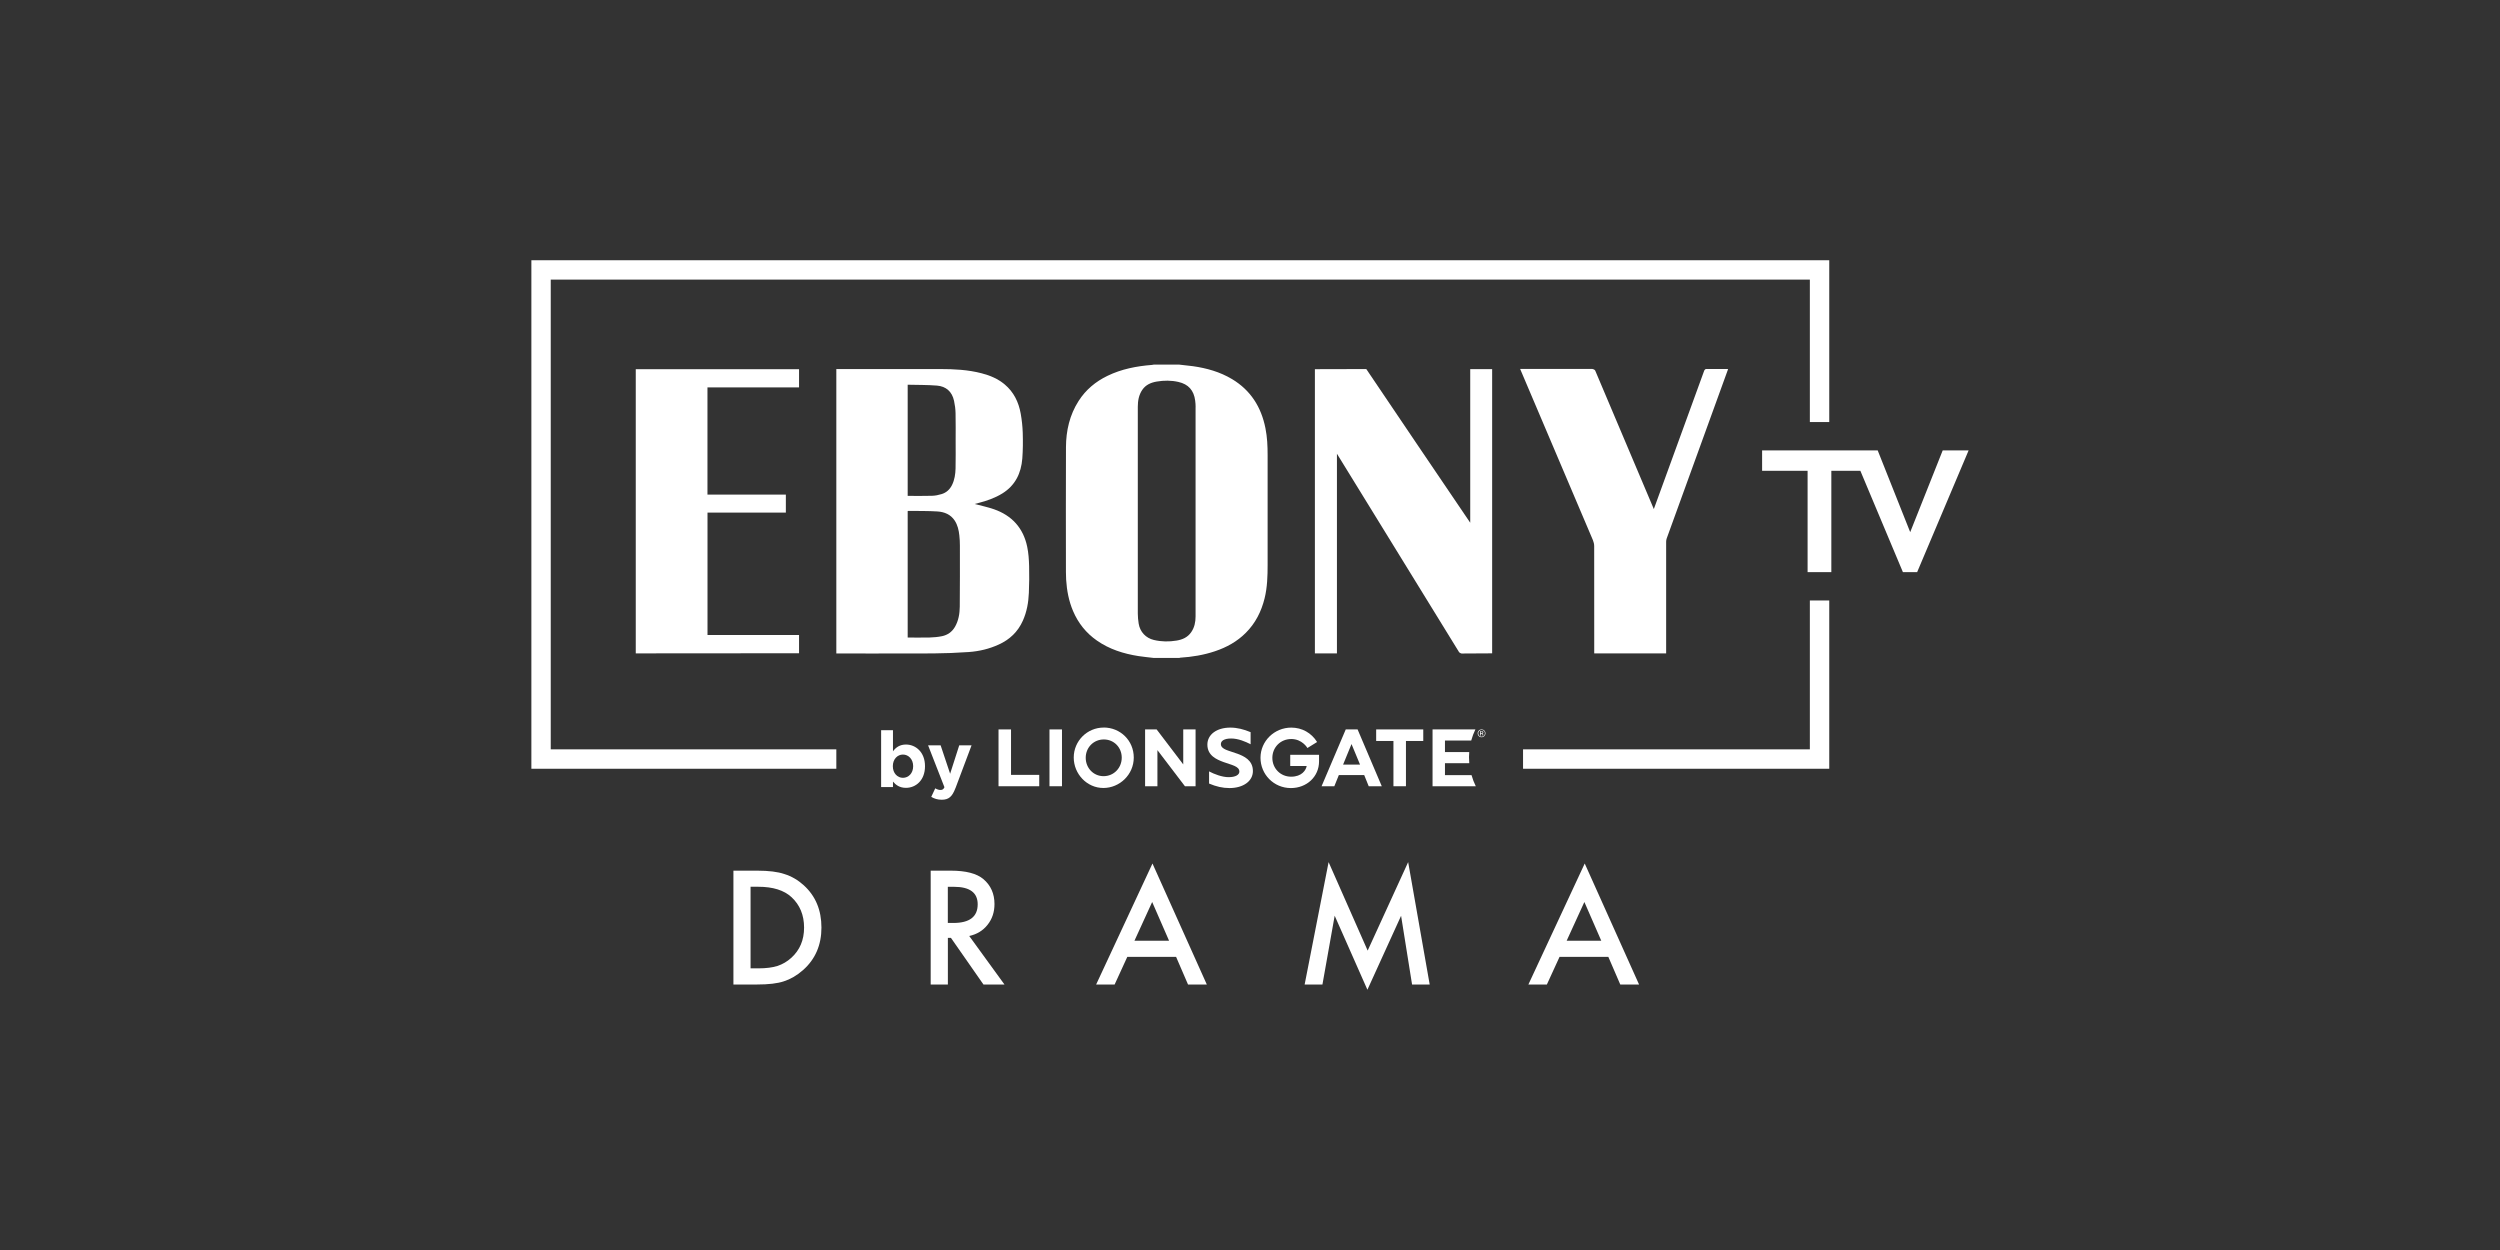 <?xml version="1.0" encoding="utf-8"?>
<svg xmlns="http://www.w3.org/2000/svg" id="PARTNER_CHANNELS" width="576" height="288" viewBox="0 0 576 288">
  <rect x="0" y="0" width="576" height="288" fill="#333333" stroke="none"/>
  <defs>
    <style>.cls-1{fill-rule:evenodd;}.cls-1,.cls-2{fill:#fff;stroke-width:0px;}</style>
  </defs>
  <path class="cls-2" d="M168.98,226.83v-26.23h5.5c2.64,0,4.72.26,6.25.78,1.64.51,3.13,1.38,4.47,2.6,2.71,2.47,4.06,5.71,4.06,9.73s-1.41,7.29-4.23,9.79c-1.42,1.25-2.9,2.11-4.45,2.6-1.45.49-3.51.73-6.17.73h-5.44ZM172.94,223.11h1.78c1.78,0,3.26-.19,4.43-.56,1.18-.4,2.24-1.02,3.19-1.89,1.95-1.78,2.92-4.09,2.92-6.95s-.96-5.21-2.89-7c-1.73-1.6-4.29-2.4-7.66-2.4h-1.78v18.79Z"/>
  <path class="cls-2" d="M223.31,215.65l8.12,11.18h-4.84l-7.49-10.74h-.71v10.74h-3.96v-26.23h4.64c3.47,0,5.97.65,7.51,1.95,1.7,1.45,2.55,3.36,2.55,5.74,0,1.86-.53,3.45-1.6,4.79-1.06,1.34-2.47,2.19-4.21,2.57ZM218.38,212.65h1.26c3.75,0,5.62-1.43,5.62-4.3,0-2.68-1.82-4.03-5.47-4.03h-1.41v8.32Z"/>
  <path class="cls-2" d="M270.96,220.46h-11.23l-2.92,6.37h-4.26l12.98-27.88,12.52,27.88h-4.33l-2.75-6.37ZM269.35,216.74l-3.89-8.92-4.08,8.92h7.97Z"/>
  <path class="cls-2" d="M300.59,226.83l5.52-28.2,9,20.39,9.33-20.39,4.96,28.2h-4.06l-2.53-15.83-7.76,17.04-7.54-17.06-2.82,15.85h-4.09Z"/>
  <path class="cls-2" d="M370.55,220.46h-11.23l-2.92,6.37h-4.26l12.98-27.88,12.52,27.88h-4.33l-2.75-6.37ZM368.93,216.74l-3.89-8.92-4.08,8.92h7.97Z"/>
  <polygon class="cls-2" points="317.07 168.06 317.07 170.72 321.05 170.72 321.05 181.15 323.93 181.15 323.93 170.72 327.92 170.72 327.92 168.06 317.07 168.06"/>
  <polygon class="cls-2" points="272.62 168.06 272.62 176.12 266.49 168.06 263.83 168.06 263.83 181.15 266.67 181.15 266.67 172.83 273.01 181.15 275.46 181.15 275.46 168.06 272.62 168.06"/>
  <path class="cls-2" d="M297.27,176.49h3.79c-.18.99-1.15,2.46-3.59,2.46s-4.32-1.9-4.32-4.33,1.87-4.35,4.36-4.35,3.67,1.98,3.72,2.07l2.23-1.38c-1.31-2.11-3.48-3.32-5.95-3.32-3.91,0-7.09,3.12-7.09,6.95s3.07,6.98,7,6.98c3.64,0,6.49-2.61,6.49-6.15v-1.52h-6.64v2.59h0Z"/>
  <path class="cls-2" d="M285.04,173.64c-1.89-.71-3.75-.95-3.75-2.21,0-.73.76-1.28,2.37-1.28s3.3.71,4.48,1.33v-2.79c-1.58-.66-3.1-1.05-4.66-1.05-3.16,0-5.3,1.6-5.3,3.92,0,2.54,2.16,3.43,3.67,4,1.89.7,3.7.96,3.7,2.22,0,.73-.87,1.28-2.48,1.28-1.5,0-3.33-.71-4.5-1.33v2.8c1.64.7,3.14,1.04,4.69,1.04,3.2,0,5.41-1.6,5.41-3.92,0-2.54-2.1-3.44-3.61-4.01"/>
  <path class="cls-2" d="M254.29,167.63c-3.81,0-6.9,3.09-6.9,6.9s3.06,7.02,6.82,7.02,7.01-3.08,7.01-7.01-3.11-6.92-6.93-6.92M254.26,178.83c-2.3,0-4.11-1.86-4.11-4.24s1.83-4.22,4.17-4.22,4.13,1.84,4.13,4.19-1.8,4.27-4.19,4.27"/>
  <polygon class="cls-2" points="232.94 168.06 230.06 168.06 230.06 181.15 239.44 181.15 239.44 178.53 232.94 178.53 232.94 168.06"/>
  <path class="cls-2" d="M339.04,178.59h-6.12v-2.75h5.6c-.04-.46-.06-.92-.06-1.39,0-.4.02-.78.05-1.17h-5.59v-2.66h6.05c.24-.89.57-1.75.96-2.56h0s-9.87,0-9.87,0v13.09h9.96c-.4-.81-.73-1.67-.98-2.56"/>
  <rect class="cls-2" x="241.8" y="168.06" width="2.88" height="13.09"/>
  <path class="cls-2" d="M310.06,168.06l-5.57,13.09h2.94l1.04-2.58h5.84l1.04,2.58h3.01l-5.57-13.09h-2.73ZM309.45,176.16l1.94-4.73,1.96,4.73h-3.9Z"/>
  <path class="cls-1" d="M341.33,168.46c.12,0,.21.01.27.04.1.04.15.12.15.25,0,.09-.03.15-.1.19-.03.02-.08.04-.14.05.08.01.13.05.17.1.04.05.05.1.05.15v.15s0,.04.01.05h0s-.16.01-.16.01c0,0,0,0,0,0t0-.01v-.03s0-.08,0-.08c0-.11-.03-.19-.09-.23-.04-.02-.1-.03-.19-.03h-.14v.39h-.17v-.99h.34M341.52,168.61s-.11-.04-.21-.04h-.15v.36h.16c.07,0,.13,0,.16-.02.07-.03.1-.08.1-.16,0-.07-.02-.12-.07-.14M341.99,169.59c-.18.18-.39.27-.64.27s-.46-.09-.64-.27c-.17-.17-.26-.39-.26-.64s.09-.46.26-.63c.18-.18.39-.26.64-.26.25,0,.46.08.64.26.17.17.26.38.26.63,0,.25-.09.46-.26.64M340.81,168.41c-.15.15-.22.33-.22.54s.07.4.22.55c.15.16.33.23.55.23s.4-.07.55-.23c.15-.15.22-.34.22-.55s-.07-.39-.22-.54c-.15-.16-.33-.23-.55-.23-.21,0-.39.07-.55.23"/>
  <path class="cls-2" d="M208.74,181.52c-1.45,0-2.35-.66-3-1.44v1.26h-2.73v-13.1h2.73v4.86c.66-.9,1.58-1.56,3-1.56,2.24,0,4.38,1.76,4.38,4.97v.04c0,3.21-2.1,4.97-4.38,4.97ZM210.39,176.51c0-1.6-1.08-2.66-2.35-2.66s-2.33,1.06-2.33,2.66v.04c0,1.6,1.06,2.66,2.33,2.66s2.35-1.04,2.35-2.66v-.04Z"/>
  <path class="cls-2" d="M220.14,181.57c-.74,1.96-1.53,2.69-3.16,2.69-.99,0-1.72-.25-2.42-.66l.92-1.97c.36.22.81.38,1.17.38.47,0,.72-.14.95-.63l-3.77-9.66h2.89l2.19,6.55,2.1-6.55h2.84l-3.7,9.85Z"/>
  <path class="cls-2" d="M275.47,93.84c0-.51-.03-1.02-.1-1.53-.3-2.38-1.57-3.79-3.86-4.31-1.66-.38-3.33-.37-4.99-.09-1.31.22-2.52.72-3.33,1.9-.81,1.18-1.04,2.53-1.04,3.92,0,15.87,0,31.75,0,47.62,0,.78.08,1.56.2,2.33.31,1.92,1.65,3.33,3.51,3.77,1.73.41,3.48.43,5.22.14,1.34-.22,2.55-.74,3.37-1.93.76-1.09,1.01-2.33,1.01-3.63v-48.19ZM265.82,151.59c-1.17-.14-2.35-.25-3.52-.43-3.43-.54-6.69-1.56-9.58-3.58-2.47-1.72-4.3-4-5.49-6.8-.98-2.3-1.43-4.72-1.59-7.2-.04-.59-.05-1.18-.05-1.77,0-9.6-.04-19.19.01-28.79.02-3.79.84-7.41,2.92-10.65,1.65-2.58,3.92-4.46,6.65-5.78,3.24-1.57,6.69-2.23,10.23-2.51.14-.01.28-.05.42-.07h5.88c1.05.12,2.1.22,3.14.36,3.18.45,6.24,1.31,9.03,2.98,4.28,2.57,6.72,6.43,7.69,11.32.41,2.05.5,4.12.5,6.2,0,8.42,0,16.83,0,25.25,0,2.59-.07,5.17-.69,7.71-.75,3.06-2.12,5.77-4.35,7.99-2,2-4.41,3.33-7.07,4.22-2.61.88-5.3,1.32-8.03,1.49-.08,0-.15.04-.22.06h-5.88Z"/>
  <path class="cls-2" d="M146.47,85.06h37.63s0,4.2,0,4.2h-21.1v24.7h18.06v4.14h-18.05v28.21h21.09v4.2c-.11.01-37.56.03-37.62.03v-65.48Z"/>
  <path class="cls-2" d="M384.01,124.05c-.08.23-.13.5-.13.74,0,8.45,0,25.76,0,25.76h-16.57s0-16.68-.01-24.71c0-.46-.11-.95-.29-1.38-1.72-4.08-16.77-39.45-16.77-39.45h16.64s.52.07.67.41c1.87,4.45,13.49,31.87,13.49,31.87,0,0,10.51-28.94,11.61-31.9.06-.16.29-.38.44-.38,1.63-.02,3.26,0,4.88,0,.06,0,.12.03.18.04,0,0-12.88,35.51-14.14,39Z"/>
  <path class="cls-2" d="M338.74,85.05h5.05v65.48l-7.05.04s-.45-.11-.59-.35c-2.15-3.53-28.12-45.68-28.12-45.68v46.01h-5.08v-65.49l11.84-.03s23.91,35.43,23.95,35.41v-35.39Z"/>
  <path class="cls-2" d="M209.12,114.25c1.91,0,3.77.04,5.63-.02.75-.02,1.51-.18,2.22-.4,1.07-.33,1.85-1.04,2.37-2.07.6-1.22.79-2.53.82-3.85.05-2.09.02-4.19.02-6.29,0-2.14.03-4.29-.02-6.43-.02-.95-.15-1.91-.35-2.84-.46-2.13-1.85-3.34-3.94-3.51-2.23-.18-4.47-.14-6.74-.2v25.6ZM209.12,146.89c1.72,0,3.4.03,5.08-.01.94-.03,1.89-.11,2.82-.3,1.3-.27,2.33-.98,3.02-2.18.81-1.43,1.07-3,1.09-4.61.04-4.69.04-9.38.03-14.06,0-.8-.04-1.6-.13-2.39-.13-1.2-.39-2.36-1.06-3.39-.94-1.43-2.38-2-3.96-2.11-2.22-.14-4.45-.1-6.68-.13-.06,0-.12.03-.2.04v29.13ZM192.69,150.57v-65.54s16.15,0,23.96,0c3.21,0,6.41.16,9.54.98,1.93.5,3.74,1.26,5.29,2.56,2.09,1.75,3.22,4.08,3.69,6.72.26,1.45.42,2.94.47,4.42.06,1.98.05,3.97-.1,5.94-.27,3.39-1.63,6.2-4.6,8.04-1.7,1.05-3.56,1.7-5.48,2.19-.29.07-.58.16-.87.24-.04.01-.07.05-.01,0,1.44.39,2.96.7,4.43,1.21,4.12,1.44,6.76,4.31,7.66,8.66.3,1.44.4,2.94.44,4.42.06,2.06.02,4.13-.06,6.19-.09,2.21-.47,4.38-1.39,6.42-1.14,2.55-3.02,4.33-5.52,5.47-2.21,1.02-4.54,1.57-6.95,1.74-2.72.19-5.46.3-8.19.32-7.24.04-22.33.01-22.33.01Z"/>
  <polygon class="cls-2" points="447.6 103.77 440.11 122.61 432.62 103.77 405.99 103.77 405.99 108.48 416.47 108.48 416.47 131.82 421.94 131.82 421.94 108.48 428.63 108.48 438.43 131.82 441.71 131.82 453.57 103.77 447.6 103.77"/>
  <polygon class="cls-2" points="416.99 172.65 350.91 172.65 350.91 177.12 421.46 177.12 421.46 138.35 416.99 138.35 416.99 172.65"/>
  <polygon class="cls-2" points="122.43 59.96 122.43 177.12 192.69 177.12 192.69 172.65 126.89 172.65 126.89 64.42 416.99 64.42 416.99 97.24 421.46 97.24 421.46 59.96 122.43 59.96"/>
</svg>